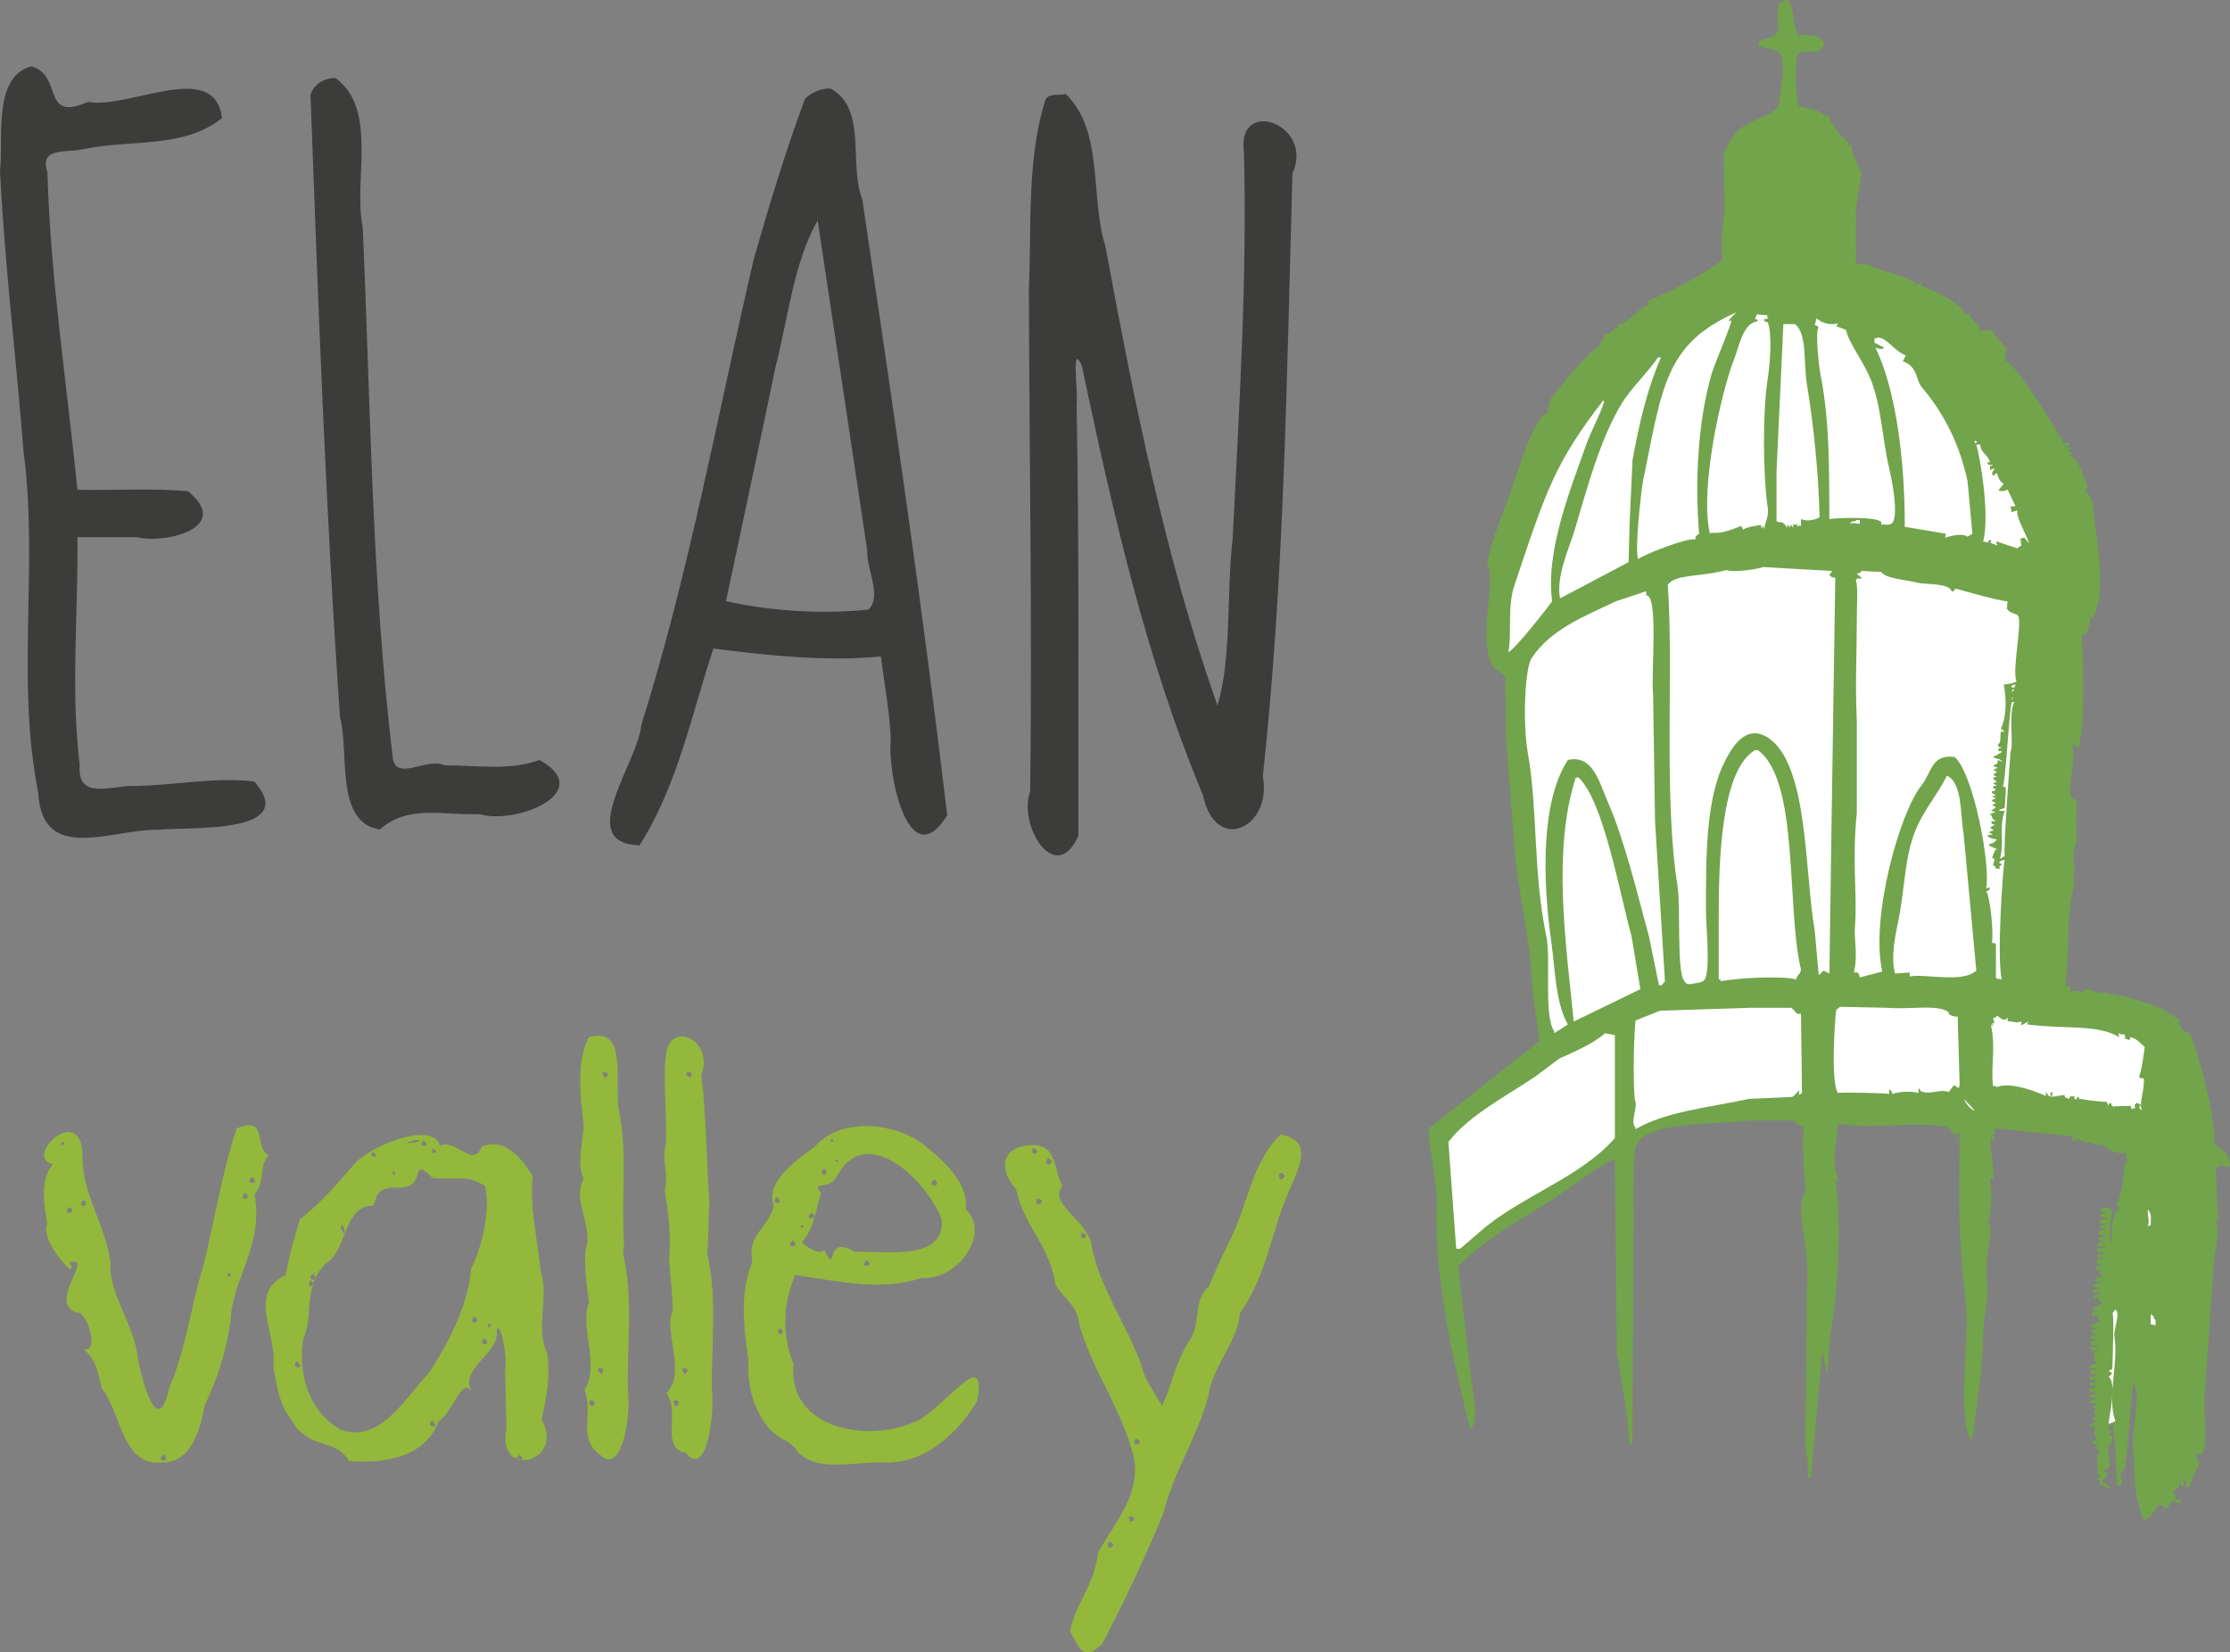 <?xml version="1.0" encoding="UTF-8" standalone="no"?>
<!-- Created with Inkscape (http://www.inkscape.org/) -->

<svg xmlns:dc="http://purl.org/dc/elements/1.1/" xmlns:cc="http://creativecommons.org/ns#" xmlns:rdf="http://www.w3.org/1999/02/22-rdf-syntax-ns#" xmlns:svg="http://www.w3.org/2000/svg" xmlns="http://www.w3.org/2000/svg" version="1.1" width="546.421" height="404.867" viewBox="0 0 546.421 404.867" id="Layer_1" xml:space="preserve"><rect x="0" y="0" width="546.421" height="404.867" fill="#808080" stroke="none"/><defs id="defs1079">

	
</defs>


<path d="M 484.98,81.099 C 485.941,81.019 486.901,80.939 487.861,80.859 488.503,81.818 491.701,85.419 491.701,85.419 491.541,86.379 491.381,87.34 491.221,88.299 493.798,88.644 504.14,105.888 504.182,106.06 503.879,106.76 504.973,106.41 505.141,106.78 505.061,106.94 504.981,107.1 504.901,107.26 504.872,107.467 505.381,107.512 505.381,108.459 505.942,108.459 506.501,108.459 507.061,108.459 507.061,108.699 507.061,108.939 507.061,109.18 506.662,109.18 506.262,109.18 505.862,109.18 505.942,109.339 506.022,109.499 506.102,109.659 506.756,109.589 506.889,109.523 507.541,109.899 507.128,110.194 506.912,110.217 506.581,110.619 507.453,110.773 507.308,110.716 507.781,111.099 507.541,111.259 507.301,111.418 507.06,111.578 509.631,112.077 510.81,118.223 511.621,119.259 511.381,119.658 511.141,120.059 510.9,120.458 513.129,121.197 512.983,126.096 513.541,129.818 514.032,133.095 516.119,147.207 512.581,151.418 512.421,151.338 512.262,151.259 512.102,151.179 512.352,152.719 511.407,154.491 511.381,155.259 510.483,155.245 510.797,155.191 509.942,155.979 510.565,157.086 510.556,174.892 510.182,178.059 509.942,179.739 509.702,181.419 509.461,183.099 509.221,183.099 508.981,183.099 508.741,183.099 508.24,182.15 508.467,182.544 507.781,182.378 508.988,186.233 506.066,193.467 507.781,195.818 508.841,195.854 508.329,195.587 508.98,196.538 508.716,197.627 508.604,205.222 508.98,205.658 508.56,206.446 507.495,211.178 508.501,212.378 507.828,213.694 508.407,215.971 508.022,217.658 506.055,226.249 507.364,231.254 506.102,241.658 507.706,241.759 507.389,241.633 507.301,242.858 508.287,242.817 508.641,242.633 510.421,243.098 510.512,242.344 510.211,242.621 510.661,242.377 512.961,242.334 513.957,243.778 516.182,243.098 516.342,243.417 516.501,243.738 516.661,244.058 516.73,243.276 516.551,243.491 517.621,243.578 519.523,243.734 531.002,246.719 532.021,248.858 532.4,248.564 532.897,248.587 532.5,248.858 533.06,249.258 533.62,249.658 534.181,250.058 533.81,251.056 533.183,250.774 534.181,251.258 534.949,253.196 536.259,252.62 536.821,253.657 538.011,255.858 543.595,275.612 542.342,280.057 544.134,281.662 546.227,282.317 546.421,285.577 546.262,285.737 546.102,285.897 545.942,286.057 544.467,285.454 543.897,285.306 542.822,286.536 543.46,289.108 542.745,294.628 543.782,299.016 543.462,298.936 543.141,298.856 542.822,298.776 544.355,301.589 542.409,306.986 542.343,311.016 541.622,321.495 540.902,331.977 540.183,342.455 539.992,344.582 541.268,356.277 539.222,356.375 538.477,356.374 538.841,356.396 538.023,356.136 538.023,356.216 538.023,356.295 538.023,356.375 538.529,357.731 538.093,357.61 538.982,358.775 538.27,359.281 536.718,363.326 536.343,364.535 536.023,364.375 535.702,364.216 535.382,364.056 535.629,363.079 535.814,363.368 535.142,362.375 535.062,362.375 534.982,362.375 534.902,362.375 534.982,362.936 535.062,363.495 535.142,364.056 534.902,364.056 534.663,364.056 534.422,364.056 534.343,363.656 534.263,363.256 534.183,362.856 533.935,364.425 533.54,364.755 532.502,365.496 532.905,366.186 533.136,366.614 532.981,367.416 534.114,367.341 534.085,367.044 534.662,367.656 534.038,367.759 534.53,367.422 533.942,367.896 534.542,368.181 534.178,367.743 534.421,368.375 534.342,368.375 534.262,368.375 534.182,368.375 533.598,368.128 533.364,368.094 532.981,367.655 531.395,368.358 531.575,369.082 530.582,369.815 530.538,369.521 529.031,368.314 528.901,368.855 527.685,370.23 527.323,371.834 525.301,372.455 522.385,365.034 523.414,362.571 522.661,355.176 522.133,349.989 524.959,342.136 522.661,338.615 522.101,345.094 521.541,351.576 520.98,358.055 520.661,357.975 520.341,357.895 520.021,357.815 520.341,358.055 520.661,358.294 520.98,358.535 520.732,360.194 520.029,360.202 519.541,361.176 519.701,361.896 519.861,362.615 520.021,363.335 519.861,363.575 519.701,363.815 519.541,364.056 519.221,363.976 518.9,363.896 518.581,363.816 518.895,362.469 517.943,349.26 517.621,348.936 517.221,349.335 516.821,349.736 516.421,350.136 516.821,350.295 517.221,350.455 517.621,350.615 517.221,351.095 516.821,351.575 516.421,352.055 517.145,351.759 516.86,351.743 517.621,351.815 517.541,352.535 517.461,353.255 517.381,353.975 516.294,354.437 516.516,354.13 516.661,355.175 516.387,357.176 518.033,360.217 515.701,359.975 515.541,360.294 515.381,360.615 515.221,360.935 516.15,360.603 515.725,360.515 516.661,360.935 516.101,361.735 515.541,362.535 514.98,363.334 515.848,363.438 516.382,363.744 517.14,364.534 516.98,364.614 516.821,364.694 516.661,364.774 515.861,364.374 515.06,363.974 514.262,363.574 514.587,362.664 514.771,363.114 513.782,362.374 513.942,362.215 514.102,362.055 514.262,361.895 514.501,361.975 514.741,362.055 514.981,362.135 514.415,361.438 514.159,361.015 513.782,361.175 514.439,359.107 513.331,357.855 514.502,355.175 513.542,355.069 513.998,355.413 513.302,354.695 513.542,354.535 513.782,354.375 514.023,354.216 513.943,354.056 513.863,353.896 513.783,353.736 512.804,353.948 513.094,354.151 512.583,353.257 512.982,353.097 513.383,352.937 513.783,352.777 513.245,351.672 512.984,350.788 513.303,349.897 513.463,349.897 513.623,349.897 513.783,349.897 513.783,349.817 513.783,349.737 513.783,349.657 512.848,349.526 512.527,349.673 511.863,349.178 512.503,348.858 513.142,348.537 513.783,348.218 513.463,348.058 513.142,347.898 512.823,347.738 512.982,347.498 513.142,347.259 513.302,347.018 513.462,347.018 513.622,347.018 513.782,347.018 512.96,346.099 512.917,346.753 513.302,345.578 513.462,345.578 513.622,345.578 513.782,345.578 513.462,345.338 513.141,345.099 512.822,344.858 513.141,344.538 513.462,344.218 513.782,343.898 512.739,343.815 512.545,343.958 511.862,343.418 512.502,343.179 513.141,342.939 513.782,342.698 513.782,342.618 513.782,342.538 513.782,342.458 512.456,342.38 512.668,342.795 511.862,341.979 512.411,341.613 512.153,341.541 512.822,341.739 513.141,341.499 513.462,341.26 513.782,341.019 512.456,340.94 512.668,341.355 511.862,340.539 512.411,340.173 512.153,340.101 512.822,340.299 513.141,340.06 513.462,339.82 513.782,339.579 512.456,339.501 512.668,339.916 511.862,339.1 512.411,338.734 512.153,338.662 512.822,338.86 513.141,338.62 513.462,338.38 513.782,338.14 512.456,338.061 512.668,338.476 511.862,337.66 512.411,337.294 512.153,337.222 512.822,337.42 513.141,337.181 513.462,336.941 513.782,336.7 512.511,336.641 512.792,336.854 511.862,336.46 512.102,336.221 512.342,335.981 512.582,335.74 512.981,335.66 513.382,335.58 513.782,335.5 513.782,335.42 513.782,335.34 513.782,335.261 512.542,335.319 512.698,335.435 511.862,335.021 512.102,334.781 512.342,334.541 512.582,334.3 512.981,334.221 513.382,334.141 513.782,334.061 512.977,333.121 513.275,332.878 513.061,331.42 513.381,331.42 513.702,331.42 514.022,331.42 512.972,330.691 512.7,331.527 512.102,330.221 512.262,330.141 512.421,330.061 512.581,329.981 513.06,329.981 513.541,329.981 514.021,329.981 513.941,329.821 513.861,329.661 513.781,329.501 512.691,329.597 512.802,329.778 512.101,329.262 512.261,329.022 512.42,328.782 512.58,328.541 513.235,328.612 513.367,328.678 514.02,328.301 513.052,328.166 512.825,328.235 512.1,327.822 512.26,327.582 512.419,327.342 512.579,327.102 513.234,327.172 513.366,327.238 514.019,326.862 512.906,326.683 512.7,327.141 512.339,325.902 512.978,325.742 513.618,325.582 514.259,325.422 513.215,325.34 513.021,325.483 512.339,324.943 512.997,324.266 514.52,323.643 514.738,323.743 514.339,323.264 513.938,322.783 513.538,322.303 513.218,322.383 512.897,322.463 512.578,322.543 512.578,322.224 512.578,321.903 512.578,321.583 513.218,321.423 513.858,321.264 514.498,321.104 513.455,321.021 513.261,321.164 512.578,320.624 513.378,320.225 514.179,319.824 514.977,319.424 514.658,318.945 514.338,318.464 514.018,317.985 513.618,318.065 513.217,318.145 512.818,318.225 513.223,317.055 513.747,317.073 514.738,317.265 513.948,316.306 513.731,317.008 512.818,316.544 512.818,316.464 512.818,316.384 512.818,316.304 513.547,315.863 514.063,315.69 514.738,315.825 514.141,315.271 513.812,315.514 513.057,315.345 513.057,315.186 513.057,315.026 513.057,314.866 513.217,314.706 513.377,314.546 513.537,314.386 514.017,314.306 514.497,314.227 514.976,314.147 514.337,313.987 513.697,313.827 513.056,313.667 513.296,313.427 513.536,313.188 513.777,312.947 514.257,312.947 514.737,312.947 515.216,312.947 514.632,312.286 514.57,312.598 514.257,311.507 514.576,311.427 514.896,311.347 515.216,311.268 514.656,311.188 514.097,311.108 513.536,311.028 513.536,310.868 513.536,310.708 513.536,310.548 513.696,310.388 513.856,310.229 514.016,310.069 514.495,310.069 514.975,310.069 515.455,310.069 514.771,309.594 514.217,309.826 513.535,309.348 513.695,309.109 513.855,308.869 514.015,308.628 514.818,308.636 514.834,308.866 515.454,308.149 514.587,308.249 514.155,308.738 513.774,307.428 514.617,307.365 515.864,307.387 515.454,306.708 514.712,306.785 514.55,307.052 513.774,306.468 513.934,306.229 514.094,305.989 514.254,305.748 515.057,305.756 515.072,305.986 515.693,305.269 515.132,305.348 514.573,305.428 514.013,305.508 514.013,305.189 514.013,304.868 514.013,304.548 514.653,304.388 515.292,304.229 515.933,304.069 514.89,303.986 514.696,304.129 514.013,303.589 514.642,303.046 515.164,302.934 515.933,303.11 515.292,302.276 515.429,302.545 514.253,302.63 514.253,302.31 514.253,301.99 514.253,301.67 514.892,301.51 515.532,301.35 516.173,301.191 515.129,301.108 514.935,301.251 514.253,300.711 514.882,300.168 515.404,300.056 516.173,300.232 515.673,299.721 515.551,299.79 514.492,299.752 514.492,299.432 514.492,299.112 514.492,298.792 515.132,298.792 515.772,298.792 516.412,298.792 515.481,297.778 515.395,298.72 514.492,297.832 514.572,297.672 514.652,297.512 514.732,297.352 515.372,297.352 516.012,297.352 516.652,297.352 515.989,296.863 515.481,297.02 514.732,296.873 514.732,296.713 514.732,296.553 514.732,296.393 514.891,296.234 515.051,296.074 515.211,295.914 515.852,295.914 516.491,295.914 517.131,295.914 517.051,296.234 516.971,296.554 516.891,296.874 517.131,296.714 517.371,296.554 517.612,296.394 517.436,298.285 516.253,303.897 517.612,304.554 517.073,303.181 517.693,296.565 519.292,296.155 519.292,296.075 519.292,295.995 519.292,295.915 519.052,295.675 518.813,295.435 518.572,295.195 519.861,293.064 520.635,287.249 520.492,285.115 521.275,285.117 520.473,285.076 521.452,284.635 520.771,283.606 521.011,283.436 520.972,282.475 517.686,283.055 515.651,280.771 514.253,279.835 514.487,280.731 514.714,280.029 514.253,280.795 513.206,280.367 513.976,280.75 513.292,280.075 513.052,280.314 512.813,280.554 512.572,280.795 512.436,279.731 513.055,280.309 512.093,279.835 511.613,280.476 510.179,279.45 508.492,278.875 508.572,279.115 508.652,279.354 508.732,279.595 508.412,279.515 508.092,279.435 507.772,279.355 507.772,279.036 507.772,278.715 507.772,278.395 L 488.572,276.475 C 488.846,277.289 488.829,277.05 488.812,277.915 488.053,277.942 488.475,277.804 488.092,278.155 487.932,278.235 487.772,278.314 487.612,278.394 488.012,278.394 488.412,278.394 488.812,278.394 488.268,279.355 489.1,279.203 488.092,279.594 487.873,278.718 488.101,279.104 487.612,278.634 487.932,281.993 488.253,285.355 488.572,288.714 488.253,288.714 487.932,288.714 487.612,288.714 488.095,292.331 488.092,296.849 487.132,299.754 489.014,300.653 485.999,307.722 486.892,313.674 487.265,316.153 486.776,320.542 486.173,323.275 485.933,327.594 485.693,331.915 485.452,336.235 484.732,341.674 484.013,347.115 483.292,352.554 483.052,352.554 482.813,352.554 482.572,352.554 482.572,352.394 482.572,352.235 482.572,352.075 479.552,344.644 482.753,328.594 481.612,318.715 479.625,301.498 480.126,295.576 480.173,277.435 479.933,277.675 479.693,277.915 479.452,278.156 479.864,278.633 479.591,278.293 479.452,279.355 479.372,278.795 479.292,278.235 479.212,277.675 478.559,277.977 478.878,277.898 478.492,277.675 478.173,277.435 477.852,277.196 477.532,276.955 477.852,276.955 478.173,276.955 478.492,276.955 475.183,273.968 457.665,277.082 450.412,275.275 450.164,279.337 448.539,285.25 450.652,289.434 450.333,289.354 450.012,289.275 449.692,289.195 450.923,294.774 451.004,313.693 448.492,326.875 448.252,330.074 448.012,333.275 447.772,336.475 447.692,336.315 447.612,336.156 447.532,335.996 447.213,334.316 446.892,332.636 446.572,330.956 445.612,341.354 444.652,351.757 443.692,362.156 443.452,362.156 443.213,362.156 442.972,362.156 442.972,360.716 442.972,359.275 442.972,357.836 441.863,354.133 442.492,348.187 442.492,343.676 442.572,334.637 442.652,325.595 442.732,316.556 443.225,312.201 442.537,306.004 441.772,301.436 441.406,299.25 440.736,293.351 442.492,291.836 442.492,291.836 441.238,280.238 442.012,275.996 440.015,275.676 440.488,275.119 439.133,274.556 435.693,274.556 432.252,274.556 428.813,274.556 420.656,275.696 402.391,274.417 400.733,281.277 400.21,281.809 400.253,294.186 400.253,301.197 400.253,318.907 399.98,336.362 400.013,353.757 399.774,353.757 399.534,353.757 399.294,353.757 398.871,346.642 397.453,338.972 396.173,331.437 396.013,315.599 395.854,299.755 395.694,283.917 389.655,286.878 384.681,291.241 379.134,294.717 371.089,299.757 363.722,303.807 357.293,310.317 358.413,319.917 359.533,329.518 360.653,339.118 361.14,341.998 362.351,349.024 360.173,350.158 356.288,333.724 351.382,313.889 352.013,294.958 352.215,288.912 350.049,282.098 350.093,276.478 359.132,269.359 368.174,262.238 377.214,255.119 376.653,251.039 376.093,246.958 375.533,242.879 375.294,239.679 375.054,236.479 374.813,233.279 373.693,226.159 372.573,219.038 371.453,211.919 370.653,201.84 369.852,191.758 369.054,181.679 368.974,176.4 368.894,171.118 368.814,165.839 368.015,164.712 366.084,164.116 365.454,162.719 362.185,155.467 366.678,142.235 364.494,138.479 363.939,137.526 367.027,128.791 367.854,126.719 371.625,117.273 373.964,107.259 377.454,102.719 377.474,102.231 379.055,101.084 379.135,101.28 379.374,100.16 379.614,99.04 379.855,97.92 380.911,96.318 389.986,85.108 391.855,84.96 392.023,82.652 393.001,84.034 393.055,81.84 394.782,82.133 395.338,80.052 396.414,80.4 396.334,80.081 396.254,79.76 396.174,79.44 398.601,79.938 402.256,74.41 404.094,74.88 403.856,73.964 403.88,74.638 403.855,73.68 408.793,71.9 420.071,65.693 422.094,63.6 421.543,61.035 421.959,55.327 422.574,51.84 422.494,47.2 422.414,42.56 422.334,37.92 422.646,36.535 423.887,34.691 424.734,33.359 427.172,29.532 433.109,29.102 435.774,26.16 435.789,23.758 438.362,14.449 435.534,12.479 434.247,11.915 432.073,11.882 430.974,11.28 430.974,10.96 430.974,10.639 430.974,10.319 431.054,10.16 431.134,10 431.214,9.84 438.595,8.724 434.417,5.809 436.013,0.72 437.034,0.493 436.818,0.444 437.453,-9.9523991e-6 437.773,0.08 438.093,0.16 438.413,0.24 439.532,2.213 439.413,6.506 440.573,8.639 442.913,8.519 445.272,8.417 446.333,9.599 446.573,10.079 446.813,10.559 447.054,11.039 446.574,11.599 446.093,12.159 445.614,12.719 444.041,12.631 441.377,12.429 440.574,13.199 439.467,15.555 440.242,25.428 440.814,25.919 441.341,26.586 445.329,26.407 447.054,28.318 447.373,28.318 447.694,28.318 448.013,28.318 448.079,29.714 452.537,35.163 453.293,35.039 453.053,35.279 452.814,35.518 452.573,35.759 452.892,35.679 453.213,35.599 453.533,35.519 453.483,36.251 455.338,41.227 456.174,42.24 455.694,45.199 455.213,48.16 454.734,51.12 454.773,52.399 454.734,64.8 454.734,64.8 455.783,64.603 458.431,64.649 458.814,65.28 460.6,66.44 468.197,67.734 469.854,69.84 470.254,69.6 470.654,69.36 471.053,69.12 470.893,69.439 470.734,69.76 470.574,70.08 472.987,70.52 481.8,74.962 481.374,77.04 481.774,76.96 482.175,76.88 482.574,76.8 482.641,78.212 483.571,78.493 484.973,79.92 484.98,80.298 484.98,80.698 484.98,81.099 z" id="path5" style="fill:#72a44b" /><path d="M 434.696,221.993 C 434.856,222.073 435.016,222.153 435.176,222.233 435.016,222.153 434.856,222.073 434.696,221.993 z" id="path15" style="fill:#ffffff" /><path d="M 397.737,258.953 C 397.737,259.113 397.737,259.273 397.737,259.433 397.737,259.273 397.737,259.113 397.737,258.953 z" id="path79" style="fill:#ffffff" /><path d="M 397.256,259.433 C 397.256,259.593 397.256,259.753 397.256,259.912 397.256,259.754 397.256,259.594 397.256,259.433 z" id="path83" style="fill:#ffffff" /><path d="M 469.017,259.913 C 468.937,260.233 468.857,260.554 468.777,260.873 469.496,261.193 470.216,261.514 470.937,261.833 470.125,261.086 469.171,260.939 469.256,259.913 469.176,259.913 469.096,259.913 469.017,259.913 z" id="path87" style="fill:#ffffff" /><path d="M 397.497,260.634 C 397.657,260.714 397.817,260.794 397.977,260.873 397.817,260.794 397.657,260.714 397.497,260.634 z" id="path89" style="fill:#ffffff" /><path d="M 397.016,261.113 C 397.176,261.193 397.336,261.273 397.496,261.353 397.337,261.273 397.176,261.193 397.016,261.113 z" id="path91" style="fill:#ffffff" /><path d="M 396.296,262.073 C 396.296,262.233 396.296,262.393 396.296,262.553 396.296,262.393 396.296,262.233 396.296,262.073 z" id="path101" style="fill:#ffffff" /><path d="M 425.46,76.538 C 408.047,84.215 407.305,94.723 402.66,117.578 402.025,120.703 400.462,135.718 401.46,137.018 401.848,136.296 413.415,131.603 415.38,132.218 415.46,131.312 415.436,131.422 416.34,130.778 415.254,117.811 416.072,102.955 419.46,91.418 420.18,88.966 424.619,78.871 424.26,78.219 424.131,79.014 424.321,78.323 423.54,78.698 423.7,78.458 423.86,78.219 424.019,77.978 424.5,77.498 424.981,77.019 425.46,76.538 z" id="path103" style="fill:#ffffff" /><path d="M 437.577,262.313 C 437.577,262.473 437.577,262.633 437.577,262.793 437.577,262.634 437.577,262.473 437.577,262.313 z" id="path105" style="fill:#ffffff" /><path d="M 430.5,77.019 C 430.34,77.418 430.18,77.819 430.02,78.219 430.864,78.414 430.372,77.916 430.741,78.698 427.046,79.154 426.185,84.782 424.981,87.818 421.823,95.778 416.379,119.657 418.981,130.778 419.061,130.698 419.141,130.618 419.221,130.538 421.776,130.821 424.197,129.855 426.66,128.858 426.82,129.178 426.98,129.498 427.14,129.818 427.701,129.196 429.852,128.894 431.459,128.618 431.539,128.938 431.619,129.259 431.699,129.578 432.001,128.852 431.694,129.291 432.178,128.858 432.281,129.482 431.944,128.989 432.418,129.578 432.223,128.068 433.552,127.046 433.139,124.298 431.981,116.601 431.879,100.837 433.139,92.859 433.729,89.115 434.286,81.728 433.139,78.939 432.065,78.626 432.657,79.097 432.178,78.219 433.141,78.079 432.897,78.23 433.378,77.739 433.219,77.739 433.059,77.739 432.899,77.739 432.979,77.579 433.059,77.419 433.139,77.26 432.26,77.179 431.38,77.099 430.5,77.019 z" id="path107" style="fill:#ffffff" /><path d="M 429.897,262.794 C 429.817,263.113 429.737,263.434 429.657,263.754 429.897,263.993 430.136,264.233 430.377,264.474 431.337,264.474 432.297,264.474 433.257,264.474 433.177,264.154 433.097,263.833 433.017,263.514 432.857,263.354 432.697,263.194 432.538,263.034 431.717,263.369 430.842,263.463 429.897,262.794 z" id="path109" style="fill:#ffffff" /><path d="M 394.377,263.273 C 394.537,263.433 394.696,263.593 394.856,263.753 394.696,263.594 394.537,263.433 394.377,263.273 z" id="path113" style="fill:#ffffff" /><path d="M 412.856,263.273 C 412.856,263.433 412.856,263.593 412.856,263.753 412.856,263.594 412.856,263.433 412.856,263.273 z" id="path115" style="fill:#ffffff" /><path d="M 412.136,263.514 C 412.136,263.674 412.136,263.833 412.136,263.993 412.136,263.833 412.136,263.674 412.136,263.514 z" id="path117" style="fill:#ffffff" /><path d="M 445.141,77.979 C 444.981,78.539 444.821,79.099 444.661,79.659 445.579,79.976 445.16,79.659 445.621,80.379 444.823,80.525 445.501,88.876 446.1,91.9 448.328,103.12 448.18,114.564 448.26,127.18 450.171,126.89 459.613,126.512 460.98,127.9 460.98,128.14 460.98,128.379 460.98,128.62 461.615,128.187 462.843,129.184 463.861,127.9 465.111,125.279 463.588,117.679 462.9,114.7 461.129,107.02 461.045,99.599 458.341,92.86 456.7,88.77 452.943,83.921 452.341,80.86 451.54,80.54 450.74,80.22 449.941,79.9 450.101,79.66 450.261,79.42 450.42,79.18 448.719,79.773 446.303,79.215 445.141,77.979 z" id="path119" style="fill:#ffffff" /><path d="M 393.897,263.754 C 394.056,263.913 394.216,264.073 394.376,264.233 394.216,264.073 394.056,263.913 393.897,263.754 z" id="path123" style="fill:#ffffff" /><path d="M 436.981,79.418 C 436.42,91.497 435.86,103.579 435.301,115.658 435.301,119.658 435.301,123.659 435.301,127.658 435.99,128.291 436.406,127.56 437.221,128.378 437.46,128.698 437.7,129.019 437.94,129.338 438.059,128.591 437.67,129.181 438.18,128.618 438.34,128.858 438.5,129.098 438.66,129.338 438.777,128.591 438.39,129.181 438.9,128.618 439.06,128.858 439.22,129.098 439.379,129.338 439.379,129.019 439.379,128.698 439.379,128.378 440.194,128.886 439.416,128.643 440.339,128.378 440.442,129.003 440.105,128.51 440.579,129.099 441.028,128.487 440.548,128.749 441.3,128.859 441.3,128.299 441.3,127.739 441.3,127.179 442.644,127.881 445.029,127.364 445.86,126.699 445.594,115.685 444.425,104.457 442.74,94.059 441.892,88.827 442.837,81.821 439.86,79.418 438.901,79.418 437.94,79.418 436.981,79.418 z" id="path131" style="fill:#ffffff" /><path d="M 466.741,129.099 C 470.1,129.659 473.461,130.219 476.821,130.779 476.741,131.099 476.661,131.419 476.581,131.739 477.945,131.356 480.78,130.54 482.102,131.499 482.501,131.26 482.901,131.02 483.301,130.779 482.901,126.46 482.501,122.138 482.102,117.819 479.903,107.747 475.69,100.543 470.822,94.779 469.484,93.195 469.891,89.727 466.262,88.539 466.501,88.06 466.741,87.579 466.981,87.1 463.747,85.869 461.651,81.557 459.301,83.02 459.301,83.339 459.301,83.66 459.301,83.98 460.102,84.379 460.902,84.78 461.701,85.18 461.076,85.608 461.314,85.563 460.501,85.419 459.93,85.339 460.305,85.462 459.541,85.18 464.304,94.95 466.755,111.628 466.741,129.099 z" id="path145" style="fill:#ffffff" /><path d="M 480.537,268.554 C 480.537,268.714 480.537,268.873 480.537,269.033 480.537,268.873 480.537,268.714 480.537,268.554 z" id="path147" style="fill:#ffffff" /><path d="M 481.256,269.273 C 481.674,270.535 483.107,272.028 483.896,272.153 483.017,271.193 482.136,270.233 481.256,269.273 z" id="path149" style="fill:#ffffff" /><path d="M 406.26,87.578 C 403.955,91.09 399.672,95.073 397.38,98.858 392.047,107.666 389.012,119.236 385.86,129.818 384.496,134.397 381.217,141.216 382.259,146.618 387.859,143.658 393.46,140.698 399.06,137.738 399.14,134.618 399.22,131.498 399.3,128.378 399.539,123.179 399.779,117.978 400.019,112.778 401.675,103.493 403.718,95.097 406.98,87.578 406.741,87.578 406.5,87.578 406.26,87.578 z" id="path155" style="fill:#ffffff" /><path d="M 459.896,273.353 C 460.056,273.433 460.216,273.513 460.376,273.593 460.216,273.514 460.056,273.433 459.896,273.353 z" id="path157" style="fill:#ffffff" /><path d="M 469.256,276.233 C 469.416,276.393 469.575,276.553 469.735,276.713 469.576,276.554 469.417,276.393 469.256,276.233 z" id="path161" style="fill:#ffffff" /><path d="M 392.821,98.139 C 381.097,113.375 379.005,119.64 370.981,143.739 369.313,148.748 370.502,156.488 369.541,159.819 371.13,159.301 379.29,148.766 380.341,147.339 378.548,134.957 385.236,118.865 388.501,109.419 389.855,105.502 392.196,101.502 393.062,98.379 392.981,98.298 392.901,98.219 392.821,98.139 z" id="path175" style="fill:#ffffff" /><path d="M 483.3,107.019 C 483.46,107.179 483.62,107.338 483.78,107.498 483.62,107.338 483.46,107.179 483.3,107.019 z" id="path189" style="fill:#ffffff" /><path d="M 483.781,107.979 C 483.861,108.219 483.941,108.458 484.021,108.699 484.181,108.539 484.341,108.379 484.5,108.22 484.261,108.139 484.021,108.059 483.781,107.979 z" id="path191" style="fill:#ffffff" /><path d="M 484.261,108.938 C 485.157,112.044 487.636,125.896 485.941,132.698 486.341,132.778 486.741,132.858 487.14,132.938 487.369,131.946 486.99,132.746 487.861,132.218 487.861,132.457 487.861,132.697 487.861,132.938 487.701,132.858 487.541,132.778 487.381,132.698 487.926,133.28 488.599,133.303 489.541,133.658 489.381,133.418 489.221,133.179 489.061,132.938 489.141,132.858 489.221,132.778 489.301,132.698 490.981,133.258 492.661,133.818 494.342,134.378 494.917,133.755 494.785,134.088 495.301,133.658 495.221,133.098 495.141,132.538 495.061,131.978 495.381,131.898 495.702,131.818 496.022,131.738 496.421,132.218 496.822,132.698 497.221,133.178 496.147,130.102 493.883,126.588 494.342,125.018 493.862,125.178 493.381,125.337 492.901,125.497 492.822,125.018 492.742,124.537 492.662,124.058 493.061,124.058 493.462,124.058 493.862,124.058 493.221,122.698 492.582,121.337 491.942,119.978 491.108,120.3 490.793,120.495 489.782,120.218 489.782,120.138 489.782,120.058 489.782,119.978 490.182,119.498 490.582,119.018 490.981,118.538 489.831,117.972 489.559,116.667 489.301,115.898 488.981,116.138 488.661,116.377 488.342,116.618 488.262,116.378 488.182,116.139 488.102,115.898 488.342,115.498 488.581,115.098 488.822,114.698 488.422,114.858 488.022,115.018 487.622,115.178 487.622,114.858 487.622,114.537 487.622,114.218 488.348,113.915 487.909,114.222 488.343,113.738 487.357,114.057 487.395,114.125 486.902,113.259 487.142,113.259 487.382,113.259 487.623,113.259 487.001,111.188 485.32,111.043 485.223,108.939 484.9,108.938 484.58,108.938 484.261,108.938 z" id="path193" style="fill:#ffffff" /><path d="M 454.98,127.418 C 454.092,128.137 453.792,127.33 453.3,128.378 453.46,128.298 453.62,128.219 453.78,128.139 454.42,128.219 455.059,128.298 455.7,128.378 455.7,128.059 455.7,127.738 455.7,127.418 455.62,127.418 455.54,127.418 455.46,127.418 455.239,127.512 455.164,127.421 455.22,127.418 455.14,127.418 455.06,127.418 454.98,127.418 z" id="path219" style="fill:#ffffff" /><path d="M 459.3,127.898 C 459.3,128.058 459.3,128.218 459.3,128.377 459.3,128.219 459.3,128.059 459.3,127.898 z" id="path253" style="fill:#ffffff" /><path d="M 460.021,127.898 C 460.021,128.058 460.021,128.218 460.021,128.377 460.021,128.219 460.021,128.059 460.021,127.898 z" id="path255" style="fill:#ffffff" /><path d="M 426.18,129.338 C 426.18,129.498 426.18,129.658 426.18,129.818 426.18,129.658 426.18,129.498 426.18,129.338 z" id="path279" style="fill:#ffffff" /><path d="M 512.341,133.179 C 512.66,133.338 512.98,133.498 513.3,133.658 512.98,133.498 512.661,133.338 512.341,133.179 z" id="path359" style="fill:#ffffff" /><path d="M 512.821,134.139 C 512.98,134.378 513.14,134.618 513.3,134.859 513.14,134.618 512.98,134.378 512.821,134.139 z" id="path377" style="fill:#ffffff" /><path d="M 512.821,135.099 C 512.98,135.338 513.14,135.578 513.3,135.819 513.14,135.578 512.98,135.338 512.821,135.099 z" id="path393" style="fill:#ffffff" /><path d="M 431.94,138.938 C 431.332,139.361 424.514,140.431 423.061,139.658 416.665,141.448 410.67,140.587 408.661,143.259 410.149,164.546 407.563,195.471 411.061,217.179 411.835,221.989 410.799,238.333 412.741,240.458 413.267,241.105 412.912,240.915 413.94,241.179 415.006,240.929 416.854,240.898 417.541,240.219 419.246,238.358 418.024,226.991 418.02,223.418 418.008,210.226 417.907,195.92 422.581,186.698 424.032,183.834 427.442,177.138 433.142,180.698 443.173,187.181 442.101,213.32 444.662,227.978 444.982,231.578 445.303,235.178 445.622,238.778 445.702,238.778 445.782,238.778 445.862,238.778 446.181,238.458 446.502,238.138 446.822,237.818 447.302,238.058 447.782,238.297 448.261,238.538 448.421,227.34 448.581,216.138 448.741,204.938 449.061,183.82 449.381,162.696 449.701,141.578 448.64,141.392 448.809,141.433 448.261,140.858 448.501,140.538 448.741,140.218 448.982,139.898 448.742,139.927 432.181,138.938 432.181,138.938 432.1,138.938 432.02,138.938 431.94,138.938 z" id="path417" style="fill:#ffffff" /><path d="M 455.22,138.938 C 455.38,139.098 455.54,139.258 455.7,139.417 455.54,139.259 455.38,139.099 455.22,138.938 z" id="path419" style="fill:#ffffff" /><path d="M 448.02,139.179 C 448.18,139.259 448.34,139.338 448.5,139.418 448.34,139.338 448.18,139.259 448.02,139.179 z" id="path423" style="fill:#ffffff" /><path d="M 456.181,139.898 C 455.591,140.667 455.605,140.253 454.98,140.618 455.542,141.152 455.781,141.023 456.181,141.818 455.146,141.821 455.457,141.461 454.741,142.058 455.312,144.104 454.98,147.651 454.98,151.417 454.98,160.545 454.549,167.141 454.98,176.617 454.98,184.137 454.98,191.658 454.98,199.178 453.726,211.372 455.173,219.026 454.501,227.497 454.303,229.993 455.283,234.207 454.262,238.297 455.236,238.247 455.412,238.154 455.701,239.497 457.541,239.018 459.381,238.537 461.221,238.058 458.243,225.018 465.45,199.104 470.822,192.457 473.312,189.376 473.198,184.675 478.981,185.497 483.621,189.675 487.831,212.159 486.662,217.657 486.981,217.577 487.302,217.497 487.622,217.417 487.253,218.426 487.667,218.005 486.662,218.377 487.499,219.129 488.563,227.926 488.102,231.098 488.836,231.104 488.438,230.867 489.061,231.337 489.061,234.137 489.061,236.938 489.061,239.737 489.541,239.817 490.022,239.897 490.501,239.977 489.181,234.748 490.871,211.215 491.221,210.697 490.16,210.883 490.33,210.843 489.782,211.417 490.508,211.72 490.069,211.413 490.502,211.897 489.759,212.462 489.913,211.959 490.023,212.857 489.703,212.857 489.382,212.857 489.062,212.857 488.873,212.158 489.056,212.548 488.343,211.897 488.655,210.934 489.044,210.315 488.103,210.217 488.439,209.355 488.646,208.642 489.062,208.057 489.222,208.137 489.382,208.217 489.542,208.296 488.87,207.619 488.224,207.802 487.382,207.097 487.382,207.017 487.382,206.937 487.382,206.857 488.53,206.611 488.716,206.397 489.302,205.657 488.542,205.616 487.566,205.458 486.902,204.697 487.382,204.617 487.863,204.537 488.343,204.457 488.023,204.297 487.702,204.138 487.382,203.978 487.859,203.593 487.716,203.666 488.582,203.498 488.263,203.259 487.942,203.019 487.622,202.778 488.022,202.538 488.422,202.298 488.822,202.058 487.749,201.744 488.34,202.216 487.862,201.337 488.262,201.258 488.662,201.178 489.061,201.098 487.764,200.608 488.572,200.413 487.622,199.417 488.102,199.258 488.582,199.098 489.061,198.938 488.662,198.858 488.262,198.778 487.862,198.698 488.255,198.33 488.708,198.168 489.061,197.738 488.742,197.578 488.421,197.418 488.102,197.259 488.421,197.099 488.742,196.939 489.061,196.779 488.742,196.619 488.421,196.459 488.102,196.299 488.102,196.22 488.102,196.14 488.102,196.06 488.421,195.9 488.742,195.74 489.061,195.58 488.742,195.42 488.421,195.261 488.102,195.101 488.421,195.021 488.742,194.941 489.061,194.861 488.582,194.407 487.829,194.494 488.102,193.901 488.978,193.682 488.592,193.91 489.061,193.421 488.202,192.993 488.778,193.549 488.342,192.701 488.661,192.621 488.981,192.541 489.301,192.461 488.981,192.301 488.661,192.142 488.342,191.982 488.661,191.822 488.981,191.662 489.301,191.502 488.672,191.023 488.746,191.356 488.342,190.542 488.661,190.462 488.981,190.382 489.301,190.302 488.981,190.143 488.661,189.983 488.342,189.823 488.754,189.527 488.97,189.504 489.301,189.103 488.981,188.943 488.661,188.783 488.342,188.623 488.741,188.463 489.141,188.303 489.541,188.144 489.141,187.984 488.741,187.824 488.342,187.664 489.465,186.964 489.395,187.431 489.541,186.225 489.941,186.384 490.342,186.544 490.741,186.704 489.548,185.522 489.64,186.245 488.342,185.504 489.061,185.105 489.781,184.704 490.501,184.304 490.501,184.225 490.501,184.145 490.501,184.065 489.438,183.921 490.072,184.517 489.541,183.585 489.861,183.425 490.182,183.266 490.501,183.106 489.48,182.919 489.969,183.507 489.541,182.385 490.383,182.076 490.043,180.749 490.262,179.266 490.581,179.266 490.901,179.266 491.221,179.266 490.901,179.026 490.581,178.786 490.262,178.545 491.912,175.179 491.504,170.127 490.981,167.745 492.688,167.501 492.502,167.62 494.102,167.025 492.895,164.187 495.807,151.66 494.342,150.705 492.947,149.965 492.379,150.221 491.701,149.025 491.977,148.413 491.662,148.407 491.941,147.344 489.693,147.262 479.22,144.225 479.22,144.225 478.45,144.784 479.355,144.634 478.261,144.945 477.56,142.763 472.07,143.313 469.861,142.785 466.718,142.033 461.907,141.72 460.98,140.145 L 456.181,139.898 z" id="path425" style="fill:#ffffff" /><path d="M 467.22,141.818 C 467.38,141.898 467.54,141.978 467.7,142.058 467.54,141.979 467.38,141.898 467.22,141.818 z" id="path431" style="fill:#ffffff" /><path d="M 467.941,142.059 C 468.101,142.139 468.261,142.219 468.42,142.298 468.261,142.219 468.101,142.139 467.941,142.059 z" id="path435" style="fill:#ffffff" /><path d="M 403.141,144.938 C 400.741,145.738 398.34,146.538 395.94,147.337 387.915,151.156 379.991,154.203 375.301,161.258 373.595,163.822 373.102,177.281 374.34,184.297 376.867,198.613 375.59,213.537 378.901,229.417 380.083,235.086 378.195,248.728 380.821,252.697 380.821,252.857 380.821,253.017 380.821,253.177 381.94,252.456 383.061,251.737 384.18,251.017 381.121,245.662 381.088,237.623 380.1,230.617 377.928,215.217 377.596,196.269 384.18,186.218 390.289,184.799 391.89,191.749 393.781,196.058 398.091,205.881 401.012,218.332 404.1,229.658 404.901,233.578 405.701,237.499 406.5,241.418 406.74,241.418 406.98,241.418 407.221,241.418 407.7,240.503 408.016,240.874 407.94,239.979 407.141,227.1 406.34,214.217 405.541,201.338 405.381,190.94 405.222,180.537 405.062,170.139 404.496,165.521 406.484,145.735 403.381,145.899 403.381,145.579 403.381,145.259 403.381,144.939 403.301,144.938 403.221,144.938 403.141,144.938 z" id="path451" style="fill:#ffffff" /><path d="M 493.62,167.738 C 493.38,167.818 493.14,167.898 492.899,167.978 492.899,168.138 492.899,168.297 492.899,168.457 493.139,168.457 493.379,168.457 493.62,168.457 493.7,168.218 493.78,167.978 493.86,167.737 493.781,167.738 493.701,167.738 493.62,167.738 z" id="path497" style="fill:#ffffff" /><path d="M 492.181,168.219 C 492.181,168.378 492.181,168.538 492.181,168.698 492.181,168.538 492.181,168.378 492.181,168.219 z" id="path499" style="fill:#ffffff" /><path d="M 493.14,168.938 C 493.06,169.178 492.98,169.417 492.9,169.658 493.14,169.418 493.38,169.179 493.621,168.938 493.46,168.938 493.3,168.938 493.14,168.938 z" id="path503" style="fill:#ffffff" /><path d="M 493.38,169.898 C 493.14,170.138 492.9,170.377 492.66,170.618 492.9,170.378 493.14,170.139 493.38,169.898 z" id="path507" style="fill:#ffffff" /><path d="M 493.14,170.858 C 492.98,171.098 492.821,171.337 492.661,171.578 492.9,171.338 493.14,171.099 493.381,170.858 493.3,170.858 493.22,170.858 493.14,170.858 z" id="path511" style="fill:#ffffff" /><path d="M 492.9,172.059 C 492.156,176.295 491.382,192.309 490.741,192.699 490.98,192.779 491.22,192.859 491.461,192.939 491.566,193.353 491.221,197.979 491.221,197.979 490.742,198.139 490.262,198.298 489.782,198.458 489.862,198.538 489.942,198.618 490.022,198.698 490.421,198.698 490.822,198.698 491.221,198.698 489.703,202.717 491.26,206.48 490.022,210.458 490.421,210.219 490.822,209.979 491.221,209.738 490.791,208.431 492.661,184.058 492.661,184.058 493.463,183.041 492.069,173.876 493.621,172.058 493.38,172.059 493.14,172.059 492.9,172.059 z" id="path515" style="fill:#ffffff" /><path d="M 430.02,183.818 C 421.666,188.768 421.141,210.941 421.141,224.858 421.141,229.897 421.141,234.938 421.141,239.978 421.784,240.195 421.545,239.784 421.62,240.457 424.424,239.755 436.305,238.971 440.099,239.978 440.525,238.559 440.954,239.137 441.3,237.578 437.653,222.462 440.946,191.214 430.739,183.818 430.5,183.818 430.26,183.818 430.02,183.818 z" id="path535" style="fill:#ffffff" /><path d="M 477.06,190.059 C 474.746,194.799 471.157,198.711 469.14,203.979 466.74,210.25 466.706,217.524 465.3,224.859 464.601,228.506 463.168,234.152 464.341,238.539 464.42,238.539 464.5,238.539 464.58,238.539 465.7,238.459 466.82,238.379 467.94,238.299 467.94,238.619 467.94,238.94 467.94,239.26 471.455,238.516 481.008,240.979 484.26,237.82 483.219,226.621 482.18,215.419 481.139,204.22 480.298,199.329 480.857,191.822 477.06,190.059 z" id="path537" style="fill:#ffffff" /><path d="M 386.1,190.538 C 380.367,208.377 383.655,230.865 385.621,250.298 391.06,247.658 396.501,245.018 401.94,242.378 401.221,238.059 400.501,233.738 399.781,229.418 396.962,219.322 392.962,196.316 386.821,190.538 386.58,190.538 386.34,190.538 386.1,190.538 z" id="path539" style="fill:#ffffff" /><path d="M 455.22,239.019 C 455.22,239.179 455.22,239.338 455.22,239.498 455.22,239.338 455.22,239.179 455.22,239.019 z" id="path663" style="fill:#ffffff" /><path d="M 504.661,240.458 C 504.98,240.618 505.301,240.778 505.621,240.938 505.3,240.778 504.98,240.618 504.661,240.458 z" id="path667" style="fill:#ffffff" /><path d="M 450.9,246.698 C 450.581,246.938 450.261,247.178 449.941,247.418 449.59,249.578 448.518,265.927 450.42,267.818 451.672,267.57 462.356,267.844 462.899,268.058 462.899,267.658 462.899,267.258 462.899,266.858 463.059,267.018 463.219,267.178 463.379,267.337 463.889,267.899 463.484,267.311 463.619,268.058 465.823,267.4 468.24,267.303 470.099,267.818 470.099,267.418 470.099,267.018 470.099,266.618 470.259,266.778 470.418,266.938 470.578,267.098 470.578,267.178 470.578,267.258 470.578,267.337 473.028,268.407 475.235,266.724 477.538,267.577 478.027,266.753 478.596,266.237 478.738,265.897 479.137,266.137 479.538,266.376 479.938,266.617 480.018,266.377 480.098,266.138 480.178,265.897 480.018,260.297 479.858,254.696 479.698,249.097 477.651,249.224 476.844,247.687 477.778,248.376 475.758,245.845 468.1,247.443 462.418,246.937 458.581,246.858 454.74,246.778 450.9,246.698 z" id="path697" style="fill:#ffffff" /><path d="M 428.821,246.938 C 421.462,247.178 414.1,247.417 406.741,247.658 404.741,248.458 402.741,249.259 400.741,250.058 400.157,256.128 400.203,269.428 400.741,269.978 401.177,271.662 399.417,275.197 400.741,276.218 400.741,276.377 400.741,276.537 400.741,276.697 408.065,272.381 418.629,271.392 428.581,269.258 432.101,269.098 435.622,268.938 439.142,268.778 439.673,268.602 440.822,267.098 440.822,267.098 440.822,267.497 440.822,267.898 440.822,268.297 441.062,268.138 441.302,267.978 441.542,267.818 441.462,261.339 441.382,254.857 441.303,248.378 439.817,248.678 440.235,247.828 438.903,246.939 435.541,246.938 432.18,246.938 428.821,246.938 z" id="path699" style="fill:#ffffff" /><path d="M 489.3,248.858 C 488.724,249.911 489.114,248.838 488.341,249.578 488.636,250.302 488.653,250.017 488.58,250.778 487.833,250.896 488.423,250.508 487.86,251.018 488.484,251.12 487.991,250.784 488.58,251.258 488.341,251.258 488.101,251.258 487.86,251.258 489.051,256.79 487.797,261.131 488.34,265.898 488.04,266.097 488.887,266.2 489.059,266.138 489.139,266.218 489.219,266.297 489.299,266.377 492.614,264.935 499.245,267.62 501.299,268.537 501.299,268.218 501.299,267.897 501.299,267.577 502.016,268.289 501.463,268.218 502.499,268.777 502.561,267.69 501.881,268.031 502.978,267.577 502.898,267.977 502.819,268.377 502.739,268.777 503.722,268.594 504.771,268.468 505.859,268.297 506.076,269.122 505.904,268.825 507.058,269.258 507.322,268.11 507.199,268.938 508.259,268.537 508.427,269.507 507.935,268.853 508.738,269.497 508.938,268.499 508.56,269.258 509.458,268.777 509.495,269.244 509.302,269.618 509.698,269.257 509.741,269.319 515.186,270.094 516.178,269.977 516.338,270.296 516.497,270.617 516.657,270.937 516.885,269.945 516.506,270.745 517.377,270.217 517.42,271.289 517.11,270.45 517.857,271.177 517.873,270.959 521.707,271.073 522.177,270.937 522.22,272.009 521.909,271.171 522.656,271.897 522.656,271.737 522.656,271.577 522.656,271.417 522.816,271.497 522.975,271.577 523.135,271.657 523.12,270.516 522.803,270.931 523.615,270.218 523.935,270.377 524.256,270.537 524.575,270.697 524.139,271.586 524.027,271.038 524.336,271.657 524.495,271.817 524.655,271.977 524.815,272.137 524.056,269.848 525.549,267.361 525.294,264.217 524.549,264.215 524.913,264.237 524.095,263.977 524.741,262.777 525.534,256.537 525.534,256.537 524.636,255.753 523.417,254.307 521.934,254.138 521.831,254.762 522.168,254.269 521.694,254.858 521.089,254.545 521.351,254.581 520.734,254.618 520.656,253.513 520.92,254.146 520.494,253.418 519.667,253.413 519.948,253.573 519.054,253.179 519.134,253.498 519.214,253.819 519.294,254.139 513.78,250.882 506.526,252.263 496.734,251.019 496.814,250.779 496.893,250.539 496.973,250.298 496.414,250.618 495.854,250.939 495.293,251.259 495.293,250.939 495.293,250.618 495.293,250.298 493.783,250.866 492.85,250.052 491.934,250.298 491.934,249.979 491.934,249.658 491.934,249.338 491.366,250.061 490.673,249.953 490.014,249.338 489.781,249.179 489.54,249.019 489.3,248.858 z" id="path711" style="fill:#ffffff" /><path d="M 393.301,253.179 C 390.313,255.819 385.748,257.674 382.02,259.418 380.1,260.858 378.18,262.299 376.26,263.738 369.895,268.092 359.842,273.265 354.901,279.818 355.541,288.537 356.18,297.258 356.821,305.978 357.141,305.978 357.461,305.978 357.781,305.978 359.461,304.538 361.141,303.098 362.821,301.658 372.519,293.156 387.237,288.576 395.701,278.858 395.701,270.459 395.701,262.057 395.701,253.658 394.901,253.498 394.1,253.338 393.301,253.179 z" id="path719" style="fill:#ffffff" /><path d="M 526.261,296.378 C 526.161,297.934 526.816,299.121 526.261,300.458 526.5,300.378 526.74,300.298 526.98,300.219 527.036,298.236 527.274,297.407 526.261,296.378 z" id="path839" style="fill:#ffffff" /><path d="M 518.341,320.858 C 518.101,321.178 517.861,321.498 517.62,321.818 518.098,322.095 517.59,334.288 517.62,334.778 517.682,335.794 517.143,335.569 516.66,335.978 518.038,336.394 517.363,336.774 516.66,337.417 518.8,338.315 516.668,347.89 516.66,348.938 517.22,348.698 517.78,348.458 518.341,348.218 516.173,342.386 519.183,333.855 518.101,327.577 517.785,325.749 519.706,321.974 518.341,320.858 z" id="path957" style="fill:#ffffff" /><path d="M 526.98,322.059 C 526.98,322.859 526.98,323.659 526.98,324.458 527.3,324.538 527.621,324.618 527.941,324.698 528.021,324.698 528.101,324.698 528.181,324.698 528.181,324.298 528.181,323.898 528.181,323.498 527.286,322.694 528.203,322.646 526.98,322.059 z" id="path963" style="fill:#ffffff" /><path d="M 522.9,337.898 C 522.9,338.058 522.9,338.218 522.9,338.377 522.9,338.219 522.9,338.059 522.9,337.898 z" id="path999" style="fill:#ffffff" />

<path d="M 7.743,16.249 C 15.639,18.61 9.963,30.03 21.587,24.969 31.496,26.867 52.708,14.3 54.375,28.955 45.02,36.466 31.809,34.138 20.561,36.516 16.587,37.541 9.471,35.824 11.615,42.189 12.362,68.241 16.386,94.091 18.971,120.007 27.981,120.22 37.057,119.568 46.023,120.358 56.896,129.12 41.051,133.348 33.424,131.622 28.606,131.622 23.788,131.622 18.971,131.622 19.193,150.192 17.274,168.875 19.524,187.348 18.783,196.457 27.686,192.265 33.142,192.596 42.857,192.412 52.725,190.348 62.332,191.486 73.553,204.477 46.602,202.582 38.689,203.309 27.45,203.124 10.304,211.839 9.364,194.172 3.866,166.636 9.459,138.391 5.772,110.679 3.972,87.714 1.14,64.795 0,41.8 0.935,34.146 -1.936,18.722 7.743,16.249 z" id="path4078" style="font-size:198.225px;fill:#3c3c3b;font-family:SueEllenFrancisco" /><path d="M 82.271,19.152 C 92.699,26.923 86.504,44.051 88.876,55.68 90.804,98.807 91.056,142.132 96.163,185.032 96.589,192.044 104.485,185.401 108.919,187.53 116.728,187.509 124.685,188.925 132.215,186.211 146.269,194.131 126.355,202.18 117.503,199.483 109.23,199.902 99.974,196.975 93.112,203.246 81.964,201.681 85.628,184.228 83.313,175.717 79.793,124.944 77.972,74.073 76.077,23.217 76.897,20.599 79.595,18.994 82.271,19.152 z" id="path4080" style="font-size:198.225px;fill:#3c3c3b;font-family:SueEllenFrancisco" /><path d="M 203.452,21.669 C 212.618,26.583 207.844,40.008 211.305,48.926 218.77,99.128 226.136,149.355 232.101,199.762 222.624,214.99 217.384,189.335 218.272,181.334 218.04,174.45 216.683,167.677 215.841,160.852 202.137,162.161 188.404,160.614 174.802,158.916 169.421,175.148 165.994,192.584 156.699,207.127 140.598,206.664 156.341,186.954 157.19,177.484 168.921,140.13 175.837,101.51 184.702,63.461 188.484,50.246 192.473,37.077 197.257,24.185 198.909,22.607 201.153,21.635 203.452,21.669 z M 177.899,147.302 C 189.279,149.813 201.229,150.504 212.792,149.383 216.209,145.956 212.293,139.582 212.501,134.866 208.452,107.909 204.403,80.953 200.354,53.996 194.433,64.458 193.142,77.829 190.088,89.675 186.084,108.896 181.957,128.092 177.899,147.302 z" id="path4082" style="font-size:198.225px;fill:#3c3c3b;font-family:SueEllenFrancisco" /><path d="M 261.138,23.024 C 270.56,32.108 267.043,48.311 270.845,60.302 277.912,98.262 285.399,136.372 298.306,172.854 301.833,161.529 300.513,145.081 302.053,131.798 303.588,100.288 305.641,68.699 304.79,37.155 303.103,23.615 322.145,30.495 316.696,42.511 315.284,91.776 314.763,141.195 309.43,190.232 311.818,202.699 297.853,209.591 294.745,194.779 280.649,161.035 272.616,125.201 265.061,89.546 262.377,83.664 264.248,96.3 263.804,99.198 264.465,134.393 264.188,169.595 264.236,204.795 258.671,217.325 249.384,202.311 252.427,193.954 252.937,152.919 252.236,111.889 252.105,70.858 252.812,55.367 251.501,39.265 256.19,24.346 257.216,22.738 259.555,23.472 261.138,23.024 z" id="path4084" style="font-size:198.225px;fill:#3c3c3b;font-family:SueEllenFrancisco" /><path d="M 20.41,330.65 C 24.854,331.452 20.808,320.576 18.952,321.696 11.275,319.252 23.367,307.72 17.033,309.285 19.987,315.197 9.521,304.145 11.561,299.81 10.632,294.542 9.88,288.668 13.018,285.258 5.509,283.738 19.5,270.184 20.202,282.551 19.959,292.69 25.673,299.414 27.073,309.307 26.49,316.44 32.119,323.361 33.528,331.066 34.256,336.802 38.58,353.57 41.44,340.124 45.547,330.656 46.79,319.974 49.769,310.365 52.586,299.132 54.306,287.481 57.994,276.513 65.943,273.099 62.111,281.723 65.906,283.072 63.235,285.551 65.302,288.915 62.366,292.65 64.699,305.002 56.839,313.61 56.536,323.414 55.493,330.836 53.628,337.007 50.185,344.288 49.046,350.334 46.822,358.544 39.67,358.343 29.864,359.4 29.76,346.137 24.887,340.124 24.155,336.744 23.504,332.747 20.41,330.65 z M 40.191,356.365 C 37.626,357.992 42.097,358.701 40.191,356.365 z M 56.64,312.431 C 56.192,310.715 54.883,313.953 56.64,312.431 z M 60.18,292.233 C 57.873,294.045 62.03,294.407 60.18,292.233 z M 17.078,295.773 C 14.52,297.793 19.343,297.496 17.078,295.773 z M 20.514,294.003 C 18.32,296.183 22.629,295.78 20.514,294.003 z M 61.846,288.381 C 59.446,290.111 63.979,290.625 61.846,288.381 z M 15.413,279.74 C 13.84,281.017 16.91,280.616 15.413,279.74 z" id="path4087" style="font-size:106.609px;letter-spacing:-6;fill:#93b83c;font-family:KGTenThousandReasonsAlt" /><path d="M 123.754,335.231 C 124.473,333.4 122.629,323.232 121.688,325.875 122.859,331.349 112.419,335.324 115.529,340.853 112.924,337.55 111.193,345.851 107.512,348.245 103.999,357.351 94.003,358.562 85.545,358.031 82.209,352.163 75.462,355.456 71.386,347.828 68.633,344.482 67.973,340.683 66.961,334.71 68.021,327.146 60.488,316.665 69.952,312.535 71.139,306.537 71.773,304.551 73.468,298.792 78.384,294.953 82.46,290.319 86.69,285.362 90.403,280.874 106.106,274.375 107.825,280.781 111.483,278.755 115.946,286.447 118.027,280.989 124.162,278.29 128.541,285.044 130.521,288.147 129.787,295.781 131.707,303.725 132.473,311.39 134.615,318.074 131.091,325.377 134.06,331.483 134.915,336.841 133.937,342.615 132.707,347.828 138.651,358.231 121.509,362.782 124.104,349.968 123.987,345.055 123.87,340.143 123.754,335.231 z M 127.397,356.469 C 124.741,357.881 129.603,358.704 127.397,356.469 z M 83.463,350.327 C 93.364,353.776 99.486,342.17 105.306,336.142 110.127,328.354 114.632,320.171 115.425,310.869 118.161,305.588 120.396,295.644 118.756,290.568 114.408,287.719 111.272,289.15 106.026,288.651 99.892,282.668 105.221,291.434 97.31,290.984 91.224,290.954 92.62,293.996 91.375,295.461 84.424,295.137 84.887,306.325 80.235,309.307 73.905,314.635 77.002,322.928 74.301,327.943 73.08,336.069 75.217,344.967 82.526,349.702 L 83.463,350.327 z M 105.847,348.036 C 103.97,349.992 108.487,350.075 105.847,348.036 z M 72.74,333.565 C 70.863,335.521 75.38,335.604 72.74,333.565 z M 118.652,327.943 C 116.775,329.978 120.981,329.689 118.652,327.943 z M 120.318,324.716 C 119.478,323.097 119.212,326.569 120.318,324.716 z M 76.175,313.68 C 74.31,315.791 78.482,315.625 76.175,313.68 z M 116.153,322.529 C 114.196,324.899 118.748,324.22 116.153,322.529 z M 76.592,312.118 C 74.715,314.074 79.232,314.157 76.592,312.118 z M 84.504,302.228 C 84.327,298.676 82.367,300.439 84.504,302.228 z M 96.893,287.444 C 95.627,286.106 96.365,288.81 96.893,287.444 z M 91.375,282.239 C 89.828,283.683 93.534,283.895 91.375,282.239 z M 105.951,282.447 C 108.269,282.787 105.259,280.245 105.951,282.447 z M 101.89,279.324 C 95.524,280.934 105.802,279.606 101.89,279.324 z M 103.764,279.428 C 101.915,281.243 106.171,281.382 103.764,279.428 z" id="path4089" style="font-size:106.609px;fill:#93b83c;font-family:KGTenThousandReasonsAlt" /><path d="M 152.696,307.225 C 155.244,318.355 153.606,329.503 153.841,340.749 154.726,347.671 152.142,361.245 147.282,356.677 141.143,352.289 145.635,346.647 143.222,340.54 147.044,334.805 142.143,325.387 144.159,319.51 144.918,320.944 142.208,308.597 143.951,304.414 144.264,298.413 140.417,293.93 143.014,288.798 141.338,285.417 142.669,280.883 143.014,275.784 142.198,268.762 141.175,259.984 144.263,254.129 154.211,251.356 150.266,265.586 151.759,272.661 153.816,283.209 152.142,293.502 152.904,304.062 152.953,305.121 152.767,306.171 152.696,307.225 z M 145.721,343.455 C 142.973,341.941 145.358,346.61 145.721,343.455 z M 147.282,336.688 C 149.392,335.008 144.841,334.546 147.282,336.688 z M 148.323,264.124 C 150.474,262.539 145.865,261.9 148.323,264.124 z" id="path4091" style="font-size:106.609px;fill:#93b83c;font-family:KGTenThousandReasonsAlt" /><path d="M 173.31,307.225 C 175.858,318.355 174.22,329.503 174.455,340.749 175.154,346.424 173.159,362.343 168.104,356.053 161.587,354.659 166.844,346.247 163.315,341.373 168.25,336.227 162.583,326.346 164.773,321.384 165.11,320.306 164.296,313.998 163.94,308.37 164.533,302.268 163.627,296.245 162.899,291.713 163.926,286.397 161.997,285.486 163.211,279.636 163.469,272.707 162.36,265.148 163.211,258.085 164.545,249.972 175.05,254.959 171.852,263.395 173.113,273.876 173.106,284.565 173.83,294.732 173.501,298.892 173.715,303.077 173.31,307.225 z M 166.335,343.455 C 163.587,341.941 165.972,346.61 166.335,343.455 z M 167.896,336.688 C 170.006,335.008 165.455,334.546 167.896,336.688 z M 168.937,264.124 C 171.088,262.539 166.479,261.9 168.937,264.124 z" id="path4093" style="font-size:106.609px;fill:#93b83c;font-family:KGTenThousandReasonsAlt" /><path d="M 192.05,352.721 C 186.399,350.093 182.776,341.31 183.409,333.409 182.234,325.358 181.186,316.623 184.346,309.307 183.163,302.234 187.428,302.022 189.655,295.565 186.878,288.796 197.984,282.538 199.962,280.677 206.344,273.509 220.61,275.041 227.447,281.406 232.064,285.086 237.381,290.387 236.609,296.294 242.776,301.777 235.222,313.661 225.684,313.192 215.599,316.461 204.979,313.837 194.861,312.431 192,319.001 191.396,326.859 194.444,334.19 192.874,349.96 212.247,353.546 223.699,348.557 230.061,346.874 242.268,328.365 239.42,343.299 235.055,350.735 226.98,358.475 217.296,358.369 209.925,357.828 199.052,361.585 194.548,354.491 L 193.091,353.346 192.05,352.721 z M 191.217,325.444 C 189.038,327.287 193.321,327.32 191.217,325.444 z M 201.94,306.288 C 205.484,313.091 201.728,302.112 209.436,306.705 216.403,306.51 231.745,309.181 230.727,298.766 226.937,288.947 212.411,275.196 205.272,287.861 203.215,292.243 198.423,288.885 201.252,292.441 199.939,295.356 199.791,300.751 196.527,304.31 197.161,305.223 200.62,307.705 201.94,306.288 z M 212.351,308.787 C 210.005,310.919 214.812,310.392 212.351,308.787 z M 194.236,303.998 C 191.89,306.13 196.697,305.603 194.236,303.998 z M 196.527,300.146 C 195.212,301.2 197.899,300.893 196.527,300.146 z M 198.817,297.126 C 196.471,299.259 201.278,298.731 198.817,297.126 z M 190.488,293.274 C 188.088,295.004 192.621,295.518 190.488,293.274 z M 229.009,289.006 C 226.609,290.735 231.142,291.25 229.009,289.006 z M 201.94,286.403 C 199.762,288.246 204.045,288.279 201.94,286.403 z M 204.959,284.113 C 203.755,284.544 206.268,285.11 204.959,284.113 z M 204.231,279.428 C 203.164,278.263 203.494,280.791 204.231,279.428 z" id="path4095" style="font-size:106.609px;fill:#93b83c;font-family:KGTenThousandReasonsAlt" /><path d="M 258.576,314.721 C 257.556,305.821 250.552,299.871 248.998,291.4 244.83,286.867 244.94,280.99 252.746,280.573 259.332,280.299 258.257,287.377 260.346,290.568 256.461,294.907 267.384,299.583 267.53,305.663 269.788,316.192 276.054,324.377 279.711,334.606 280.601,339.073 286.032,345.37 284.5,344.913 286.933,340.315 287.953,333.753 291.267,328.776 294.598,324.055 292.112,318.783 296.264,315.137 297.455,312.132 299.072,308.631 301.157,304.31 305.654,295.802 306.648,284.657 313.859,277.97 320.997,279.499 319.193,284.167 316.357,290.672 311.599,300.869 310.551,312.462 303.864,321.696 303.224,329.057 297.009,334.754 296.056,342.206 293.379,352.116 287.522,360.751 285.066,370.791 280.547,381.759 275.453,392.539 270.028,402.902 264.857,407.691 264.057,402.569 262.22,399.779 263.314,393.166 268.175,388.512 269.085,380.389 272.961,373.269 279.756,366.166 277.758,356.73 274.69,345.034 267.917,336.206 264.484,324.69 264.085,319.852 260.693,318.3 258.576,314.721 z M 313.65,289.006 C 316.608,288.416 312.375,285.696 313.65,289.006 z M 254.204,293.587 C 252.825,296.348 257.126,294.576 254.204,293.587 z M 277.004,372.919 C 279.732,372.204 275.429,370.148 277.004,372.919 z M 256.702,283.8 C 255.319,286.547 259.597,284.811 256.702,283.8 z M 265.135,302.02 C 263.764,304.524 267.985,303.02 265.135,302.02 z M 253.162,281.302 C 251.792,283.806 256.012,282.302 253.162,281.302 z M 278.253,352.513 C 276.882,355.017 281.103,353.514 278.253,352.513 z M 272.839,378.436 C 270.925,376.057 271.203,381.155 272.839,378.436 z" id="path4097" style="font-size:106.609px;fill:#93b83c;font-family:KGTenThousandReasonsAlt" /></svg>